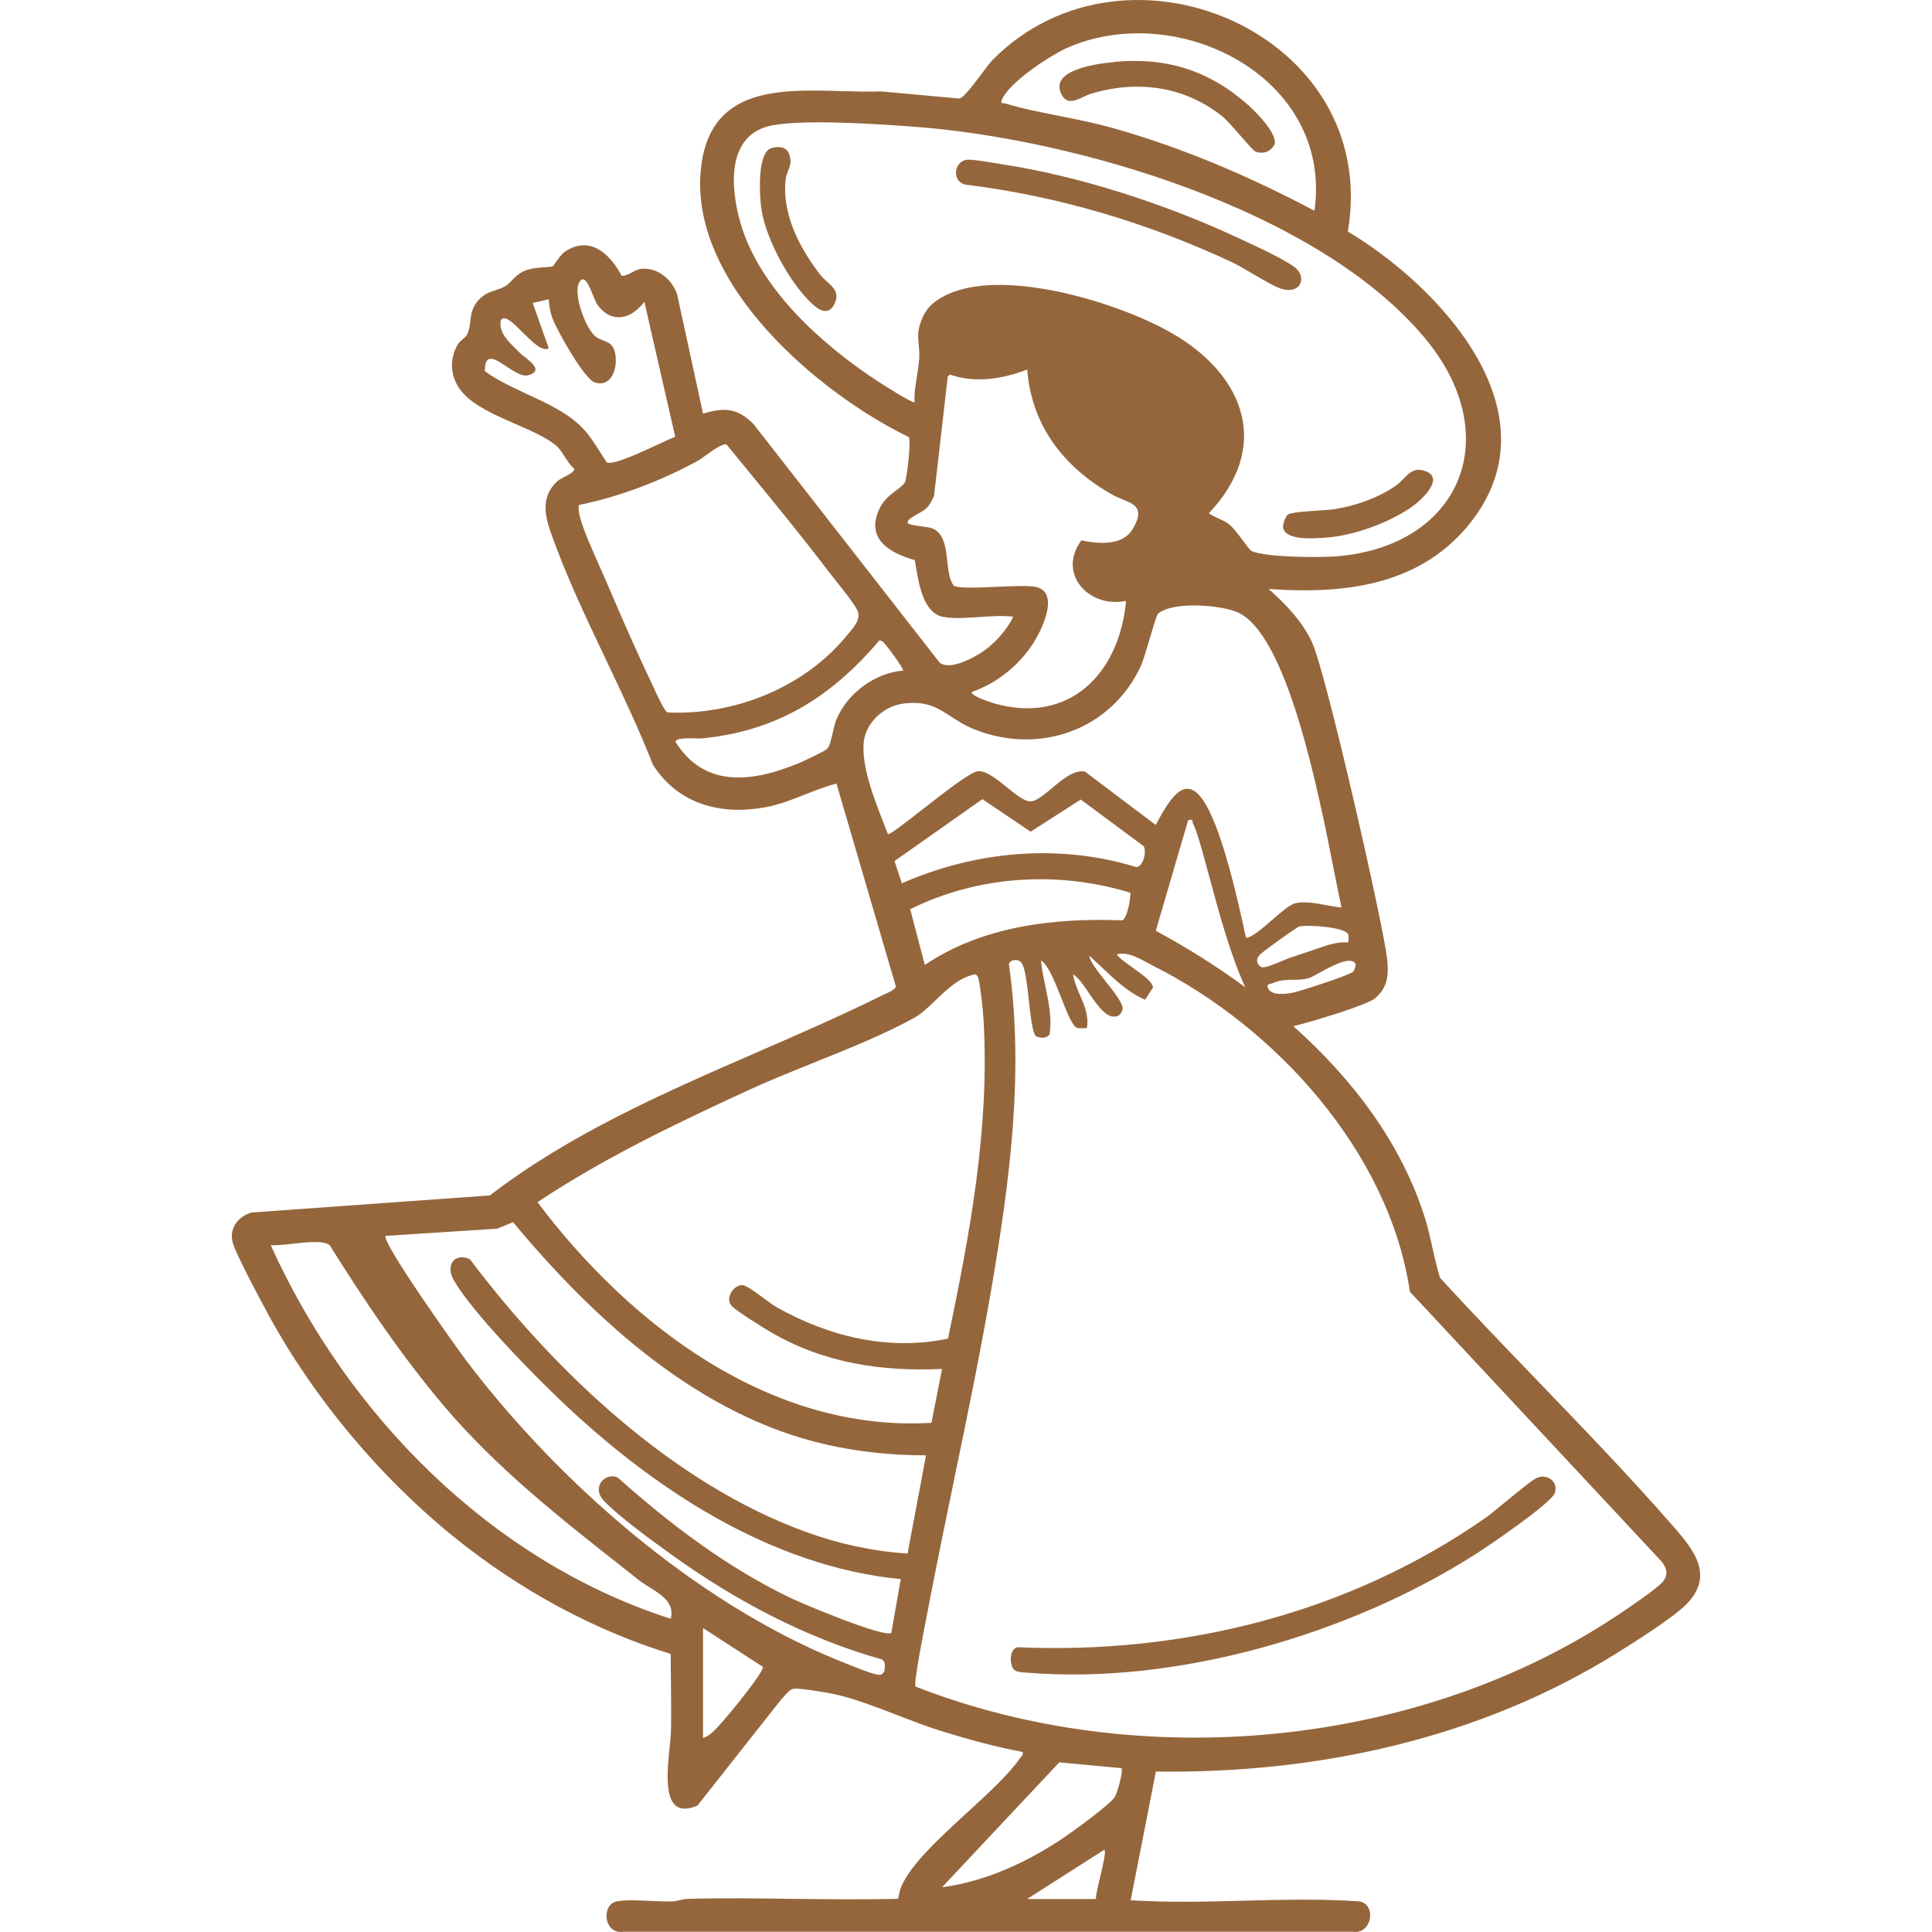 <svg width="25" height="25" viewBox="0 0 25 25" fill="none" xmlns="http://www.w3.org/2000/svg">
<g clip-path="url(#clip0_7414_8679)">
<path fill-rule="evenodd" clip-rule="evenodd" d="M11.851 7.329C11.891 7.57 11.951 7.932 12.206 7.984L12.204 7.981C12.332 8.008 12.503 7.996 12.674 7.984C12.829 7.974 12.986 7.963 13.111 7.981C13.022 8.166 12.85 8.352 12.675 8.459C12.549 8.536 12.279 8.674 12.157 8.572L9.751 5.488C9.541 5.277 9.372 5.271 9.097 5.352L8.761 3.804C8.694 3.616 8.515 3.463 8.308 3.478C8.257 3.482 8.217 3.503 8.178 3.524C8.137 3.547 8.096 3.569 8.044 3.569C7.895 3.284 7.633 3.042 7.312 3.255C7.266 3.286 7.211 3.365 7.18 3.411C7.167 3.429 7.158 3.442 7.156 3.444C7.142 3.452 7.103 3.455 7.052 3.458C6.972 3.463 6.863 3.471 6.785 3.506C6.71 3.539 6.668 3.583 6.628 3.625C6.599 3.654 6.572 3.683 6.535 3.705C6.498 3.727 6.457 3.74 6.416 3.754C6.354 3.774 6.29 3.794 6.23 3.847C6.11 3.952 6.098 4.054 6.086 4.155C6.079 4.211 6.072 4.267 6.047 4.325C6.037 4.347 6.013 4.367 5.988 4.389L5.988 4.389C5.966 4.407 5.943 4.427 5.93 4.448C5.801 4.653 5.829 4.903 5.987 5.082C6.139 5.254 6.41 5.373 6.67 5.486C6.87 5.574 7.064 5.658 7.192 5.762C7.235 5.798 7.271 5.853 7.308 5.91L7.308 5.91C7.345 5.967 7.383 6.026 7.43 6.065C7.438 6.101 7.369 6.137 7.304 6.171C7.265 6.192 7.227 6.211 7.208 6.23C7.014 6.411 7.04 6.637 7.118 6.864C7.31 7.418 7.577 7.981 7.844 8.542L7.844 8.542C8.059 8.995 8.274 9.448 8.448 9.894C8.776 10.409 9.329 10.552 9.902 10.446C10.083 10.413 10.251 10.347 10.419 10.28C10.552 10.228 10.685 10.175 10.824 10.14L11.593 12.767C11.583 12.804 11.497 12.843 11.441 12.868C11.428 12.874 11.416 12.879 11.408 12.883C10.879 13.146 10.335 13.382 9.79 13.619L9.79 13.619L9.79 13.619C8.59 14.142 7.388 14.665 6.338 15.469L3.254 15.69C3.09 15.738 2.971 15.881 3.006 16.059C3.033 16.198 3.379 16.838 3.471 17.007L3.471 17.008C4.059 18.093 4.934 19.133 5.889 19.9C6.718 20.567 7.665 21.088 8.679 21.402C8.679 21.529 8.68 21.656 8.682 21.783C8.684 21.983 8.686 22.183 8.683 22.383C8.682 22.44 8.674 22.519 8.665 22.607L8.665 22.607C8.626 22.993 8.568 23.56 9.025 23.364L10.11 21.989C10.124 21.977 10.137 21.961 10.151 21.945C10.187 21.904 10.225 21.858 10.274 21.852C10.349 21.842 10.727 21.905 10.824 21.928C11.068 21.985 11.342 22.09 11.614 22.195L11.614 22.195L11.614 22.195C11.814 22.272 12.013 22.349 12.198 22.405C12.538 22.51 12.883 22.605 13.233 22.67C13.241 22.703 13.23 22.715 13.217 22.729C13.212 22.734 13.207 22.739 13.203 22.745C13.061 22.953 12.796 23.197 12.522 23.448C12.161 23.779 11.786 24.123 11.662 24.414C11.643 24.46 11.634 24.508 11.625 24.556L11.623 24.57C11.17 24.582 10.716 24.576 10.262 24.571C9.809 24.565 9.355 24.559 8.902 24.571C8.866 24.572 8.832 24.58 8.797 24.588C8.764 24.595 8.731 24.603 8.696 24.604C8.617 24.607 8.52 24.602 8.42 24.598L8.42 24.598C8.26 24.59 8.093 24.582 7.982 24.604C7.772 24.644 7.814 25.037 8.069 24.997H17.505C17.751 25.035 17.818 24.647 17.592 24.604C17.092 24.569 16.593 24.582 16.093 24.595H16.093C15.606 24.608 15.119 24.62 14.631 24.589L14.957 22.924C17.047 22.953 19.149 22.5 20.935 21.383L20.948 21.375C21.181 21.228 21.639 20.94 21.815 20.766C22.184 20.399 21.93 20.07 21.667 19.768C21.1 19.118 20.5 18.494 19.899 17.871L19.899 17.871L19.899 17.87L19.899 17.87L19.899 17.87C19.473 17.428 19.047 16.986 18.634 16.535C18.594 16.408 18.566 16.28 18.537 16.151L18.537 16.151L18.537 16.151L18.537 16.151L18.537 16.151L18.537 16.151C18.51 16.029 18.483 15.907 18.447 15.787C18.146 14.808 17.509 13.968 16.736 13.279C17.015 13.211 17.692 13.003 17.793 12.918C17.962 12.776 17.972 12.603 17.948 12.396C17.897 11.953 17.157 8.687 16.975 8.306C16.845 8.032 16.638 7.819 16.416 7.621C17.406 7.693 18.413 7.577 19.058 6.724C20.131 5.304 18.613 3.696 17.441 2.996C17.877 0.44 14.571 -0.974 12.845 0.775C12.812 0.808 12.76 0.878 12.702 0.955L12.702 0.955L12.702 0.955L12.702 0.955L12.702 0.955C12.595 1.098 12.469 1.266 12.413 1.275L11.404 1.183C11.243 1.189 11.07 1.184 10.893 1.179C10.072 1.155 9.172 1.128 9.068 2.198C8.925 3.674 10.582 5.083 11.76 5.656C11.791 5.707 11.738 6.176 11.71 6.24C11.695 6.271 11.653 6.303 11.602 6.342C11.53 6.396 11.443 6.462 11.394 6.555C11.185 6.958 11.491 7.15 11.837 7.248C11.842 7.273 11.846 7.3 11.851 7.329ZM16.114 12.775C15.923 12.364 15.768 11.789 15.645 11.332L15.645 11.332C15.561 11.02 15.492 10.764 15.437 10.655C15.432 10.646 15.432 10.637 15.431 10.629C15.431 10.612 15.43 10.603 15.375 10.612L14.956 12.044C15.346 12.255 15.739 12.499 16.114 12.775ZM13.816 0.616C15.247 -0.006 17.252 1.003 17.009 2.727C16.168 2.282 15.286 1.903 14.368 1.648C14.159 1.59 13.94 1.547 13.722 1.503C13.477 1.455 13.233 1.407 13.007 1.338C13.001 1.337 12.995 1.337 12.988 1.336C12.967 1.336 12.947 1.336 12.964 1.293C13.049 1.071 13.596 0.712 13.816 0.616ZM11.865 4.869L11.865 4.869C11.847 4.98 11.828 5.092 11.834 5.204L11.835 5.205C11.816 5.228 11.382 4.95 11.331 4.916C10.624 4.447 9.828 3.734 9.582 2.886C9.45 2.432 9.395 1.738 9.989 1.623C10.416 1.541 11.358 1.605 11.82 1.639C13.9 1.792 17.049 2.709 18.438 4.375C19.496 5.644 18.902 7.07 17.293 7.199C17.067 7.216 16.391 7.214 16.199 7.132C16.179 7.124 16.136 7.066 16.086 6.999L16.086 6.999C16.023 6.915 15.95 6.817 15.895 6.777C15.853 6.747 15.811 6.728 15.77 6.71C15.727 6.691 15.684 6.672 15.643 6.641C16.443 5.795 16.119 4.882 15.205 4.335C14.514 3.921 12.959 3.443 12.221 3.829C12.068 3.91 11.98 3.991 11.918 4.157C11.87 4.285 11.879 4.367 11.888 4.46C11.893 4.515 11.899 4.573 11.894 4.647C11.889 4.72 11.877 4.794 11.865 4.869L11.865 4.869ZM8.338 3.905L8.738 5.655L8.736 5.653C8.697 5.666 8.621 5.702 8.529 5.745C8.283 5.859 7.924 6.025 7.85 5.982C7.824 5.943 7.798 5.902 7.772 5.86C7.71 5.763 7.647 5.662 7.576 5.58C7.39 5.364 7.104 5.231 6.821 5.1C6.626 5.009 6.433 4.919 6.274 4.803C6.273 4.555 6.406 4.644 6.554 4.742C6.652 4.807 6.757 4.877 6.834 4.856C7.028 4.804 6.879 4.688 6.783 4.613C6.76 4.595 6.74 4.58 6.729 4.568C6.714 4.552 6.697 4.537 6.681 4.52C6.575 4.418 6.453 4.299 6.479 4.147C6.528 4.065 6.641 4.178 6.763 4.301C6.885 4.423 7.017 4.555 7.101 4.507L6.893 3.92L7.101 3.873C7.105 3.955 7.12 4.039 7.147 4.114C7.205 4.273 7.56 4.904 7.695 4.948C7.923 5.023 7.999 4.743 7.958 4.56C7.934 4.454 7.87 4.43 7.803 4.404L7.803 4.404C7.772 4.392 7.74 4.379 7.711 4.359C7.584 4.265 7.41 3.804 7.495 3.654C7.559 3.541 7.621 3.692 7.673 3.819C7.695 3.872 7.715 3.921 7.732 3.945C7.916 4.195 8.168 4.131 8.338 3.905ZM12.294 4.847C12.619 4.962 12.977 4.904 13.291 4.782H13.292C13.349 5.517 13.776 6.053 14.391 6.4C14.434 6.424 14.481 6.443 14.524 6.461C14.685 6.527 14.816 6.58 14.656 6.847C14.522 7.07 14.209 7.036 13.993 6.993C13.672 7.426 14.097 7.877 14.571 7.775C14.485 8.72 13.833 9.379 12.863 9.101C12.831 9.091 12.543 9.001 12.578 8.953C12.916 8.836 13.225 8.579 13.405 8.266C13.502 8.097 13.707 7.654 13.395 7.593C13.304 7.576 13.106 7.584 12.904 7.593H12.904C12.655 7.604 12.402 7.616 12.34 7.578C12.284 7.5 12.271 7.38 12.257 7.258C12.237 7.079 12.216 6.895 12.059 6.835C12.038 6.827 11.99 6.82 11.937 6.813C11.847 6.801 11.744 6.787 11.744 6.762C11.745 6.723 11.81 6.686 11.877 6.649C11.925 6.622 11.973 6.595 11.998 6.566C12.038 6.522 12.064 6.468 12.087 6.414L12.264 4.871L12.294 4.847ZM7.504 6.686C7.492 6.636 7.482 6.586 7.49 6.535H7.489C8.018 6.428 8.552 6.223 9.026 5.965C9.053 5.951 9.09 5.923 9.132 5.893L9.132 5.893L9.132 5.893L9.132 5.893C9.229 5.823 9.347 5.737 9.402 5.752C9.487 5.856 9.572 5.96 9.657 6.064C10.014 6.499 10.373 6.936 10.713 7.384C10.734 7.411 10.764 7.449 10.799 7.493C10.909 7.631 11.065 7.828 11.097 7.903C11.142 8.008 11.055 8.109 10.983 8.194C10.973 8.205 10.964 8.216 10.955 8.227C10.403 8.901 9.496 9.258 8.639 9.219C8.6 9.205 8.51 9.011 8.465 8.913C8.457 8.896 8.45 8.882 8.446 8.872C8.243 8.445 8.046 7.996 7.861 7.562C7.837 7.504 7.805 7.432 7.77 7.355L7.77 7.355L7.77 7.355C7.669 7.127 7.543 6.846 7.504 6.686ZM17.268 11.297L17.268 11.298C17.305 11.481 17.335 11.634 17.359 11.74L17.358 11.742C17.296 11.738 17.228 11.725 17.158 11.712C17.02 11.686 16.874 11.659 16.755 11.69C16.688 11.707 16.576 11.804 16.462 11.903C16.331 12.017 16.196 12.134 16.123 12.136C15.594 9.643 15.281 10.063 14.955 10.675L14.04 9.985C13.904 9.955 13.748 10.085 13.608 10.202C13.503 10.29 13.406 10.37 13.333 10.37C13.254 10.37 13.145 10.281 13.03 10.188C12.898 10.081 12.759 9.968 12.652 9.98C12.557 9.99 12.221 10.252 11.933 10.477L11.933 10.477L11.933 10.477C11.715 10.647 11.526 10.795 11.49 10.795C11.472 10.747 11.452 10.695 11.43 10.641C11.305 10.32 11.146 9.911 11.177 9.602C11.205 9.34 11.447 9.132 11.698 9.103C11.993 9.068 12.135 9.16 12.303 9.27C12.391 9.327 12.486 9.39 12.615 9.44C13.451 9.771 14.377 9.448 14.762 8.619C14.789 8.562 14.832 8.415 14.875 8.272C14.923 8.11 14.969 7.954 14.987 7.94C15.175 7.78 15.788 7.825 16.013 7.923C16.659 8.205 17.063 10.254 17.268 11.297ZM11.476 8.363C11.502 8.391 11.703 8.662 11.685 8.679V8.678C11.32 8.705 10.955 8.978 10.818 9.323C10.802 9.363 10.79 9.418 10.777 9.475C10.757 9.564 10.737 9.655 10.703 9.69C10.674 9.72 10.406 9.846 10.346 9.871C9.766 10.113 9.127 10.217 8.741 9.6C8.741 9.548 8.898 9.552 9.002 9.555C9.038 9.556 9.067 9.557 9.082 9.555C10.05 9.461 10.754 9.023 11.377 8.289C11.411 8.283 11.437 8.315 11.459 8.342C11.465 8.35 11.471 8.357 11.476 8.363ZM17.45 12.155C17.449 12.168 17.448 12.181 17.449 12.194L17.451 12.195C17.34 12.187 17.232 12.211 17.129 12.247L17.12 12.25L17.12 12.25C16.977 12.299 16.85 12.342 16.705 12.389C16.68 12.397 16.641 12.414 16.596 12.432C16.489 12.477 16.354 12.535 16.319 12.512C16.248 12.467 16.253 12.403 16.308 12.349C16.349 12.307 16.779 11.997 16.815 11.988C16.92 11.964 17.413 11.996 17.446 12.092C17.452 12.111 17.451 12.133 17.45 12.155V12.155ZM13.985 10.346L14.801 10.951V10.953C14.837 11.017 14.796 11.216 14.703 11.22C13.703 10.912 12.621 11.012 11.67 11.43L11.575 11.142L12.712 10.341L13.336 10.762L13.985 10.346ZM17.073 12.588C17.235 12.499 17.472 12.37 17.537 12.466L17.536 12.465C17.551 12.487 17.53 12.546 17.509 12.573C17.474 12.616 16.827 12.825 16.735 12.844C16.643 12.863 16.447 12.89 16.406 12.782C16.391 12.741 16.415 12.736 16.44 12.73C16.449 12.728 16.458 12.726 16.466 12.723C16.561 12.68 16.646 12.679 16.732 12.678C16.799 12.678 16.866 12.677 16.937 12.656C16.963 12.649 17.013 12.621 17.073 12.588ZM11.778 11.765C12.657 11.329 13.689 11.265 14.627 11.552V11.553C14.631 11.628 14.586 11.886 14.522 11.909C13.639 11.877 12.719 11.981 11.967 12.486L11.778 11.765ZM13.47 12.428C13.481 12.543 13.505 12.656 13.528 12.769C13.57 12.968 13.611 13.166 13.584 13.373C13.562 13.442 13.46 13.434 13.408 13.41C13.362 13.377 13.338 13.167 13.314 12.951L13.314 12.951C13.29 12.736 13.265 12.515 13.217 12.456C13.175 12.404 13.072 12.413 13.055 12.475C13.253 13.864 13.069 15.259 12.836 16.632C12.692 17.476 12.518 18.317 12.344 19.156C12.234 19.691 12.124 20.224 12.021 20.759L12.009 20.822C11.961 21.064 11.819 21.785 11.846 21.824C14.746 22.958 18.371 22.627 20.97 20.875C21.083 20.8 21.451 20.55 21.518 20.466C21.59 20.377 21.57 20.291 21.501 20.206L18.244 16.715C17.977 14.904 16.503 13.294 14.927 12.5C14.902 12.487 14.875 12.473 14.848 12.458C14.723 12.39 14.581 12.313 14.451 12.35C14.485 12.4 14.57 12.46 14.659 12.523C14.783 12.611 14.913 12.703 14.92 12.778L14.818 12.936C14.603 12.845 14.431 12.681 14.26 12.52L14.26 12.52L14.26 12.52L14.26 12.52L14.26 12.52C14.205 12.468 14.15 12.416 14.094 12.366C14.105 12.444 14.209 12.575 14.311 12.704C14.426 12.849 14.54 12.993 14.525 13.063C14.519 13.095 14.491 13.136 14.46 13.148C14.325 13.194 14.202 13.013 14.088 12.846C14.017 12.742 13.95 12.643 13.885 12.608C13.9 12.704 13.938 12.793 13.976 12.881C14.035 13.014 14.092 13.147 14.064 13.304C14.05 13.303 14.034 13.304 14.018 13.305H14.018H14.018C13.989 13.306 13.96 13.308 13.935 13.299C13.877 13.278 13.808 13.105 13.735 12.918C13.651 12.707 13.561 12.479 13.47 12.428ZM12.19 17.714C11.399 17.75 10.658 17.637 9.969 17.235C9.872 17.178 9.527 16.964 9.468 16.899C9.371 16.792 9.508 16.615 9.611 16.63C9.663 16.637 9.782 16.724 9.888 16.803C9.951 16.849 10.01 16.892 10.048 16.914C10.727 17.297 11.497 17.483 12.267 17.322C12.549 15.97 12.809 14.59 12.727 13.197C12.718 13.056 12.693 12.821 12.666 12.684C12.659 12.649 12.653 12.627 12.621 12.607C12.418 12.644 12.256 12.799 12.106 12.944C12.014 13.032 11.926 13.117 11.835 13.168C11.453 13.38 10.985 13.568 10.525 13.753L10.525 13.753L10.525 13.753C10.229 13.873 9.935 13.991 9.671 14.113C8.74 14.542 7.812 14.986 6.955 15.556C8.15 17.146 9.976 18.537 12.053 18.411L12.19 17.714ZM10.703 18.695C11.123 18.79 11.552 18.832 11.982 18.832V18.834L11.744 20.103C11.294 20.074 10.851 19.977 10.428 19.823C8.705 19.197 7.175 17.745 6.08 16.294C5.877 16.203 5.762 16.377 5.872 16.566C6.11 16.979 6.863 17.747 7.224 18.093C8.43 19.251 9.964 20.269 11.656 20.434L11.534 21.128C11.451 21.199 10.401 20.759 10.237 20.681C9.421 20.291 8.669 19.724 7.995 19.12C7.84 19.045 7.641 19.239 7.817 19.423C8.024 19.637 8.416 19.92 8.67 20.103L8.684 20.113C9.514 20.712 10.433 21.198 11.418 21.475L11.444 21.509C11.456 21.572 11.458 21.671 11.374 21.672C11.306 21.673 10.986 21.542 10.855 21.488L10.822 21.475C8.992 20.722 7.229 19.183 6.034 17.607C5.932 17.473 4.921 16.057 4.992 15.992L6.434 15.899L6.639 15.815C7.695 17.085 9.057 18.328 10.703 18.695ZM8.406 20.54C8.566 20.64 8.73 20.742 8.68 20.947H8.679C6.369 20.205 4.502 18.324 3.503 16.112C3.567 16.118 3.668 16.107 3.777 16.095C3.967 16.074 4.182 16.05 4.264 16.11C4.718 16.834 5.197 17.548 5.749 18.198C6.427 18.997 7.237 19.635 8.055 20.279L8.266 20.446C8.308 20.479 8.357 20.509 8.406 20.54ZM9.097 22.488V21.068V21.067L9.872 21.569C9.883 21.642 9.431 22.188 9.35 22.277L9.327 22.302L9.327 22.302L9.327 22.302C9.263 22.375 9.18 22.469 9.097 22.488ZM13.707 22.805L14.511 22.88C14.539 22.908 14.458 23.207 14.422 23.258C14.349 23.361 13.882 23.701 13.753 23.787C13.286 24.1 12.746 24.348 12.19 24.421L13.707 22.805ZM14.183 24.573H13.291L14.287 23.937C14.319 23.937 14.275 24.122 14.235 24.293C14.204 24.425 14.174 24.548 14.183 24.573ZM13.164 21.315C13.057 21.343 13.063 21.546 13.12 21.604C13.149 21.634 13.212 21.639 13.258 21.642L13.275 21.643C15.211 21.807 17.461 21.152 19.09 20.113C19.257 20.008 20.08 19.448 20.12 19.317C20.165 19.171 20.027 19.073 19.897 19.119C19.838 19.14 19.649 19.297 19.479 19.436C19.373 19.524 19.275 19.605 19.221 19.642C17.452 20.877 15.307 21.41 13.164 21.315ZM12.508 2.068C12.566 2.059 12.762 2.092 12.898 2.114C12.939 2.121 12.975 2.127 12.999 2.131C13.95 2.278 15.023 2.624 15.899 3.023L15.925 3.035C16.144 3.134 16.593 3.338 16.751 3.456C16.915 3.58 16.839 3.808 16.591 3.74C16.505 3.716 16.355 3.628 16.211 3.543C16.113 3.485 16.018 3.429 15.948 3.396C14.85 2.882 13.684 2.534 12.48 2.387C12.311 2.33 12.351 2.091 12.507 2.068H12.508ZM10.214 2C10.18 1.897 10.074 1.888 9.98 1.917H9.981C9.8 1.973 9.829 2.493 9.845 2.648C9.884 3.036 10.174 3.576 10.437 3.858C10.53 3.959 10.703 4.136 10.8 3.928C10.864 3.791 10.787 3.721 10.703 3.645C10.672 3.617 10.641 3.589 10.615 3.556C10.351 3.218 10.113 2.766 10.167 2.317C10.173 2.273 10.187 2.239 10.2 2.205C10.223 2.147 10.245 2.093 10.214 2ZM16.66 6.662C16.694 6.63 16.903 6.616 17.07 6.606H17.07C17.15 6.6 17.221 6.596 17.258 6.59C17.541 6.546 17.822 6.448 18.06 6.287C18.097 6.261 18.129 6.228 18.16 6.196C18.233 6.12 18.302 6.048 18.438 6.094C18.702 6.182 18.401 6.463 18.286 6.546C17.993 6.759 17.53 6.927 17.173 6.956L17.164 6.956C17.015 6.968 16.647 6.998 16.605 6.836C16.592 6.792 16.634 6.687 16.66 6.662ZM16.16 1.367C15.652 0.912 15.095 0.737 14.415 0.801L14.416 0.803C14.218 0.822 13.585 0.896 13.73 1.21C13.798 1.359 13.916 1.303 14.021 1.253C14.052 1.238 14.082 1.224 14.109 1.216C14.703 1.033 15.321 1.109 15.817 1.506C15.87 1.548 15.976 1.67 16.07 1.777C16.149 1.868 16.219 1.947 16.236 1.956C16.335 2.002 16.431 1.968 16.489 1.879C16.547 1.745 16.257 1.454 16.16 1.367Z" fill="#95663C"/>
</g>
<defs>
<clipPath id="clip0_7414_8679">
<rect width="25" height="25" fill="white"/>
</clipPath>
</defs>
</svg>
